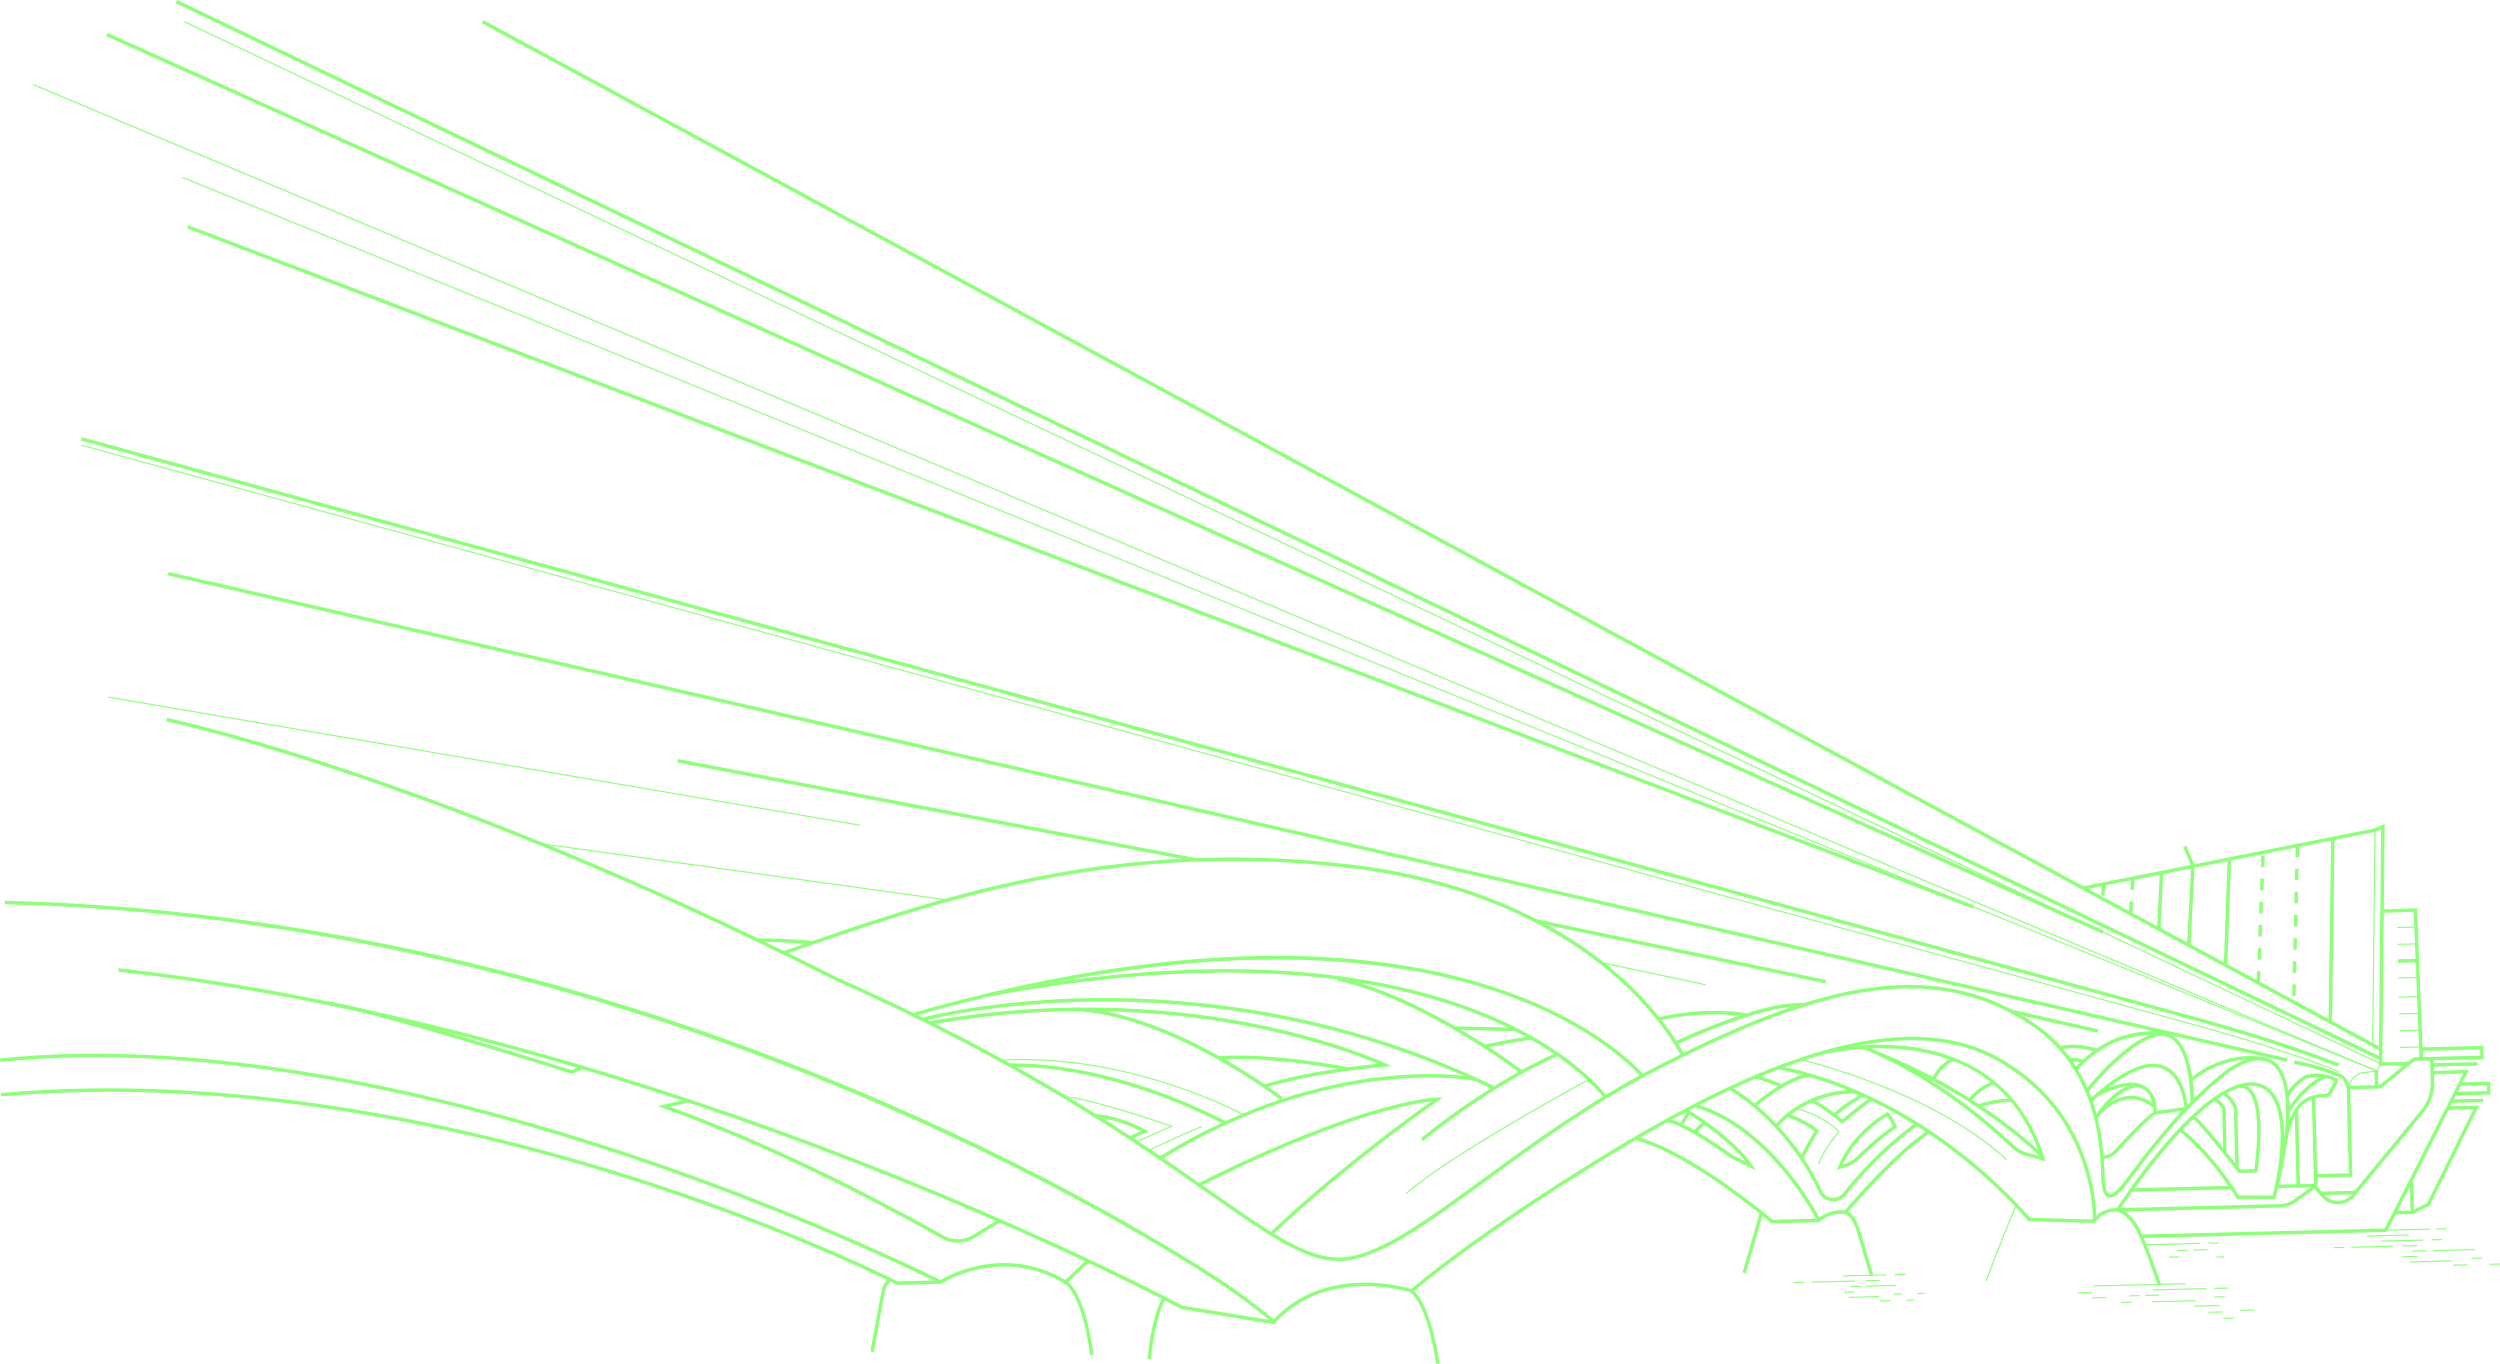 <?xml version="1.0" encoding="UTF-8"?> <svg xmlns="http://www.w3.org/2000/svg" id="_Слой_2" data-name="Слой 2" viewBox="0 0 1079.64 589.01"><defs><style> .cls-1 { fill: #8dff79; stroke-width: 0px; } </style></defs><g id="_Слой_1-2" data-name="Слой 1"><g><polygon class="cls-1" points="1026.71 462.89 1026.49 462.8 14.18 36.74 14.38 36.28 1026.47 462.25 1027.84 459.56 79.57 9.64 79.78 9.19 1028.52 459.33 1026.71 462.89"></polygon><path class="cls-1" d="m1014.41,469.78l-.47-.18.86-2.21c.95-2.46,3.38-4.23,6.19-4.51l4.58-.46L78.73,76.86l.19-.46,948.7,386.33-6.58.66c-2.62.26-4.88,1.91-5.77,4.19l-.86,2.21Z"></path><rect class="cls-1" x="617.42" y="-234.74" width="1.5" height="931.86" transform="translate(120.53 664.71) rotate(-61.57)"></rect><path class="cls-1" d="m578.14,544.56c-.05,0-.11,0-.16,0-14.67-.09-30.26-11-56.08-29.07-32.05-22.43-80.49-56.33-161.4-92.2-172.37-87.32-287.45-111.53-288.59-111.76l.3-1.47c1.14.23,116.4,24.47,288.94,111.88,81.02,35.91,129.52,69.86,161.62,92.33,25.58,17.91,41.03,28.71,55.23,28.8.05,0,.1,0,.15,0,15.75,0,36.59-15.21,62.95-34.45,21.27-15.53,45.38-33.13,73.22-47.52,65.67-33.94,118.66-50.23,163.87-19.43,19.79,13.49,30.11,35.46,30.68,65.32l.02.96c.15,6.19,1.31,7.51,1.99,7.74.59.21,2.06-.01,5.16-3.77,1.33-1.61,3.03-3.86,4.99-6.46,7.64-10.12,20.43-27.05,37.43-41.02,9.28-7.63,17.42-9.92,22.93-6.46,8.88,5.59,9.71,25.31,2.32,55.54l-1.46-.36c9.75-39.87,3.14-50.89-1.66-53.91-4.92-3.09-12.44-.83-21.18,6.35-16.86,13.86-29.58,30.7-37.18,40.76-1.98,2.62-3.69,4.88-5.03,6.51-2.88,3.5-5.04,4.84-6.8,4.24-1.93-.67-2.86-3.48-3-9.12l-.02-.96c-.56-29.34-10.66-50.91-30.03-64.11-44.59-30.39-97.14-14.18-162.33,19.52-27.74,14.34-51.8,31.9-73.03,47.4-26.58,19.4-47.59,34.74-63.83,34.74Z"></path><path class="cls-1" d="m550.14,571.9l-.55-.5c-.1-.09-10.62-9.49-27.87-20.45-56.65-36.03-261.56-154.08-519.67-160.46l.04-1.5c108.26,2.68,218.57,24.86,327.88,65.93,92.6,34.79,160.39,74.31,192.55,94.76,15.12,9.62,25.12,18.04,27.51,20.12,22.02-23.42,55.31-14.38,59.39-13.16,3.07-2.62,28.22-23.7,77.66-54.38,51.89-32.2,126.45-72.02,174.72-46.25,45.16,24.11,43.54,70.93,43.52,71.4l-1.5-.07c.02-.46,1.57-46.36-42.73-70.01-47.58-25.41-121.65,14.2-173.22,46.2-52.51,32.58-77.54,54.29-77.79,54.51l-.32.28-.41-.14c-.36-.12-36.03-11.67-58.72,13.16l-.5.55Z"></path><path class="cls-1" d="m904.44,528.15l-28.51-.73-.22-.27c-.42-.52-42.45-52.24-107.75-65.44l.3-1.47c63.38,12.81,105,61.59,108.41,65.7l27.14.69.99-1.08c2.14-2.33,5.26-3.72,8.55-3.8l.79-.02c2.73-4.19,27.17-41.08,47.76-51.44,7.32-3.68,13.45-3.83,17.72-.43,7.84,6.24,8.99,23.51,3.15,47.39l-.14.57-16.67-.09-.21-.37c-.09-.16-9.35-16.12-24.14-28.49-14.25,15.22-26.24,33.72-26.42,33.99l-.22.33-1.58.04c-2.89.07-5.62,1.28-7.48,3.31l-1.45,1.58Zm62.38-11.9l14.63.08c5.45-22.65,4.42-39.56-2.77-45.28-3.84-3.05-9.26-2.86-16.11.59-6.46,3.25-13.41,9.31-19.94,16.16,13.7,11.47,22.69,25.96,24.19,28.46Z"></path><path class="cls-1" d="m765.03,528.3l-.22-.19c-.35-.3-34.89-29.71-58.72-35.83l.37-1.45c23.16,5.95,56.08,33.41,59.1,35.95l19.62-.48.16-.14c2.74-2.36,6.43-3.63,10.17-3.47l1.14.05c2.58-3.02,23.17-26.92,36.43-34.8l.77,1.29c-13.66,8.11-36.07,34.49-36.29,34.76l-.24.28-1.87-.08c-3.34-.14-6.68,1-9.13,3.11l-.57.49-20.73.51Z"></path><path class="cls-1" d="m1009.61,460.7c-.19-.08-19.27-8.03-56.61-18.6L34.93,190.23l.4-1.45,918.08,251.87c37.45,10.6,56.6,18.59,56.79,18.67l-.58,1.38Z"></path><path class="cls-1" d="m1009.87,462.98c-.19-.08-19.29-8.04-56.67-18.62L35.12,192.49l.13-.48,918.08,251.87c37.42,10.59,56.54,18.57,56.73,18.65l-.19.46Z"></path><rect class="cls-1" x="529.38" y="-116.65" width="1.5" height="938.81" transform="translate(67.73 790.54) rotate(-77.07)"></rect><path class="cls-1" d="m946.94,466.81l-.95-1.16c15.94-13.06,32.04-9.02,32.2-8.98l-.38,1.45c-.15-.04-15.54-3.87-30.86,8.69Z"></path><path class="cls-1" d="m966.76,506.56l-.23-.3c-.15-.19-15.12-19.53-19.9-23.56l.97-1.15c4.63,3.91,17.89,20.92,19.89,23.49l6.04-.15c3.24-24.92-.57-32.09-3.15-34.15-1.87-1.49-3.67-.85-3.75-.82l-.54-1.4c.1-.04,2.63-.99,5.18,1.01,5.02,3.94,6.28,16.45,3.66,36.19l-.08.64-8.08.2Z"></path><path class="cls-1" d="m947.46,476.16l-1.5-.02c0-.25.24-25.26-10.28-28.51-10.01-3.09-29.51,18.09-33.85,24.06l-1.21-.88c3.29-4.51,23.79-28.23,35.51-24.61,11.59,3.58,11.36,28.89,11.34,29.96Z"></path><path class="cls-1" d="m943.41,478.81c0-.14-.9-13.74-9.38-17.14-7.08-2.84-17.4,1.96-30.68,14.28l-1.02-1.1c13.74-12.75,24.6-17.66,32.27-14.57,9.35,3.76,10.27,17.85,10.31,18.45l-1.5.09Z"></path><path class="cls-1" d="m896.96,462.37l-1.12-.99c17.76-20.11,38.58-15.53,38.79-15.48l-.34,1.46c-.2-.05-20.18-4.4-37.33,15.01Z"></path><path class="cls-1" d="m758.27,505.42l-10.75-5.27c-.2-.14-19.89-14.48-27.75-15.56l.2-1.49c8.11,1.11,26.99,14.79,28.38,15.8l5.4,2.64c-8.59-10.84-25.96-21.33-26.15-21.44l.77-1.29c.83.5,20.52,12.38,28.38,24.31l1.51,2.29Z"></path><path class="cls-1" d="m784.8,527.38c-.2-.4-20.09-39.75-53.08-49.26l.42-1.44c33.63,9.7,53.81,49.63,54.01,50.04l-1.34.67Z"></path><path class="cls-1" d="m791.69,518.79c-2.66,0-5.04-1.45-6.11-3.74-14.42-30.93-38.62-44.32-38.86-44.46l.71-1.32c.25.13,24.87,13.74,39.5,45.14.84,1.8,2.8,2.93,4.89,2.87,1.62-.04,3.15-.79,4.1-2,4.2-5.36,15.66-19.05,31.4-30.45l.88,1.21c-15.59,11.29-26.94,24.85-31.1,30.16-1.24,1.59-3.15,2.53-5.24,2.58-.06,0-.12,0-.18,0Z"></path><path class="cls-1" d="m725.96,456.02c-.08-.17-8.33-17.26-30-35.71-20.01-17.04-55.88-38.76-113.17-45.5-101.83-11.98-176.61,13.97-242.58,36.86l-1.5.52-.49-1.42,1.5-.52c66.12-22.95,141.07-48.96,243.25-36.93,57.7,6.79,93.86,28.71,114.03,45.91,21.89,18.66,30.24,35.98,30.32,36.16l-1.36.64Z"></path><path class="cls-1" d="m708.67,465.09c-.19-.24-19.63-23.7-67.84-38.57-44.54-13.74-123.43-22.74-246.33,12.4l-.41-1.44c54.45-15.56,104.92-23.86,150-24.65,36.09-.63,68.84,3.51,97.33,12.31,48.59,15.02,68.23,38.78,68.42,39.02l-1.17.94Z"></path><path class="cls-1" d="m692.72,474.3c-.08-.12-8.73-12.13-30.44-24.68-37.61-21.75-108.92-42.76-235.02-19.31l-.27-1.47c126.55-23.53,198.21-2.39,236.04,19.49,22.02,12.73,30.56,24.61,30.91,25.11l-1.22.87Z"></path><path class="cls-1" d="m549.51,533.42l-1.04-1.09c27.82-26.54,60.75-50.41,69.54-56.65-8.78.98-39.65,6.43-99.92,36.67l-.67-1.34c72.71-36.48,102.96-37.04,103.25-37.04h2.42s-1.99,1.37-1.99,1.37c-.39.27-39.43,27.39-71.6,58.08Z"></path><path class="cls-1" d="m644.96,470.59c-65.31-32.03-128.8-38.37-170.6-38.07-45.26.34-75.44,8.34-75.74,8.42l-.39-1.45c.3-.08,30.67-8.14,76.12-8.47,41.93-.31,105.7,6.06,171.27,38.22l-.66,1.35Z"></path><path class="cls-1" d="m546.27,469.82l-.45-1.43c18.36-5.72,41.27-8.24,49.3-8.98-6.59-2.78-25.07-9.96-52.23-15.5-31.6-6.44-81.76-11.91-141.22-1.39l-.26-1.48c59.72-10.57,110.09-5.07,141.83,1.41,34.41,7.02,54.98,16.68,55.19,16.78l2.57,1.22-2.84.21c-.29.02-29.52,2.2-51.9,9.17Z"></path><path class="cls-1" d="m387.31,554.85l-.17-.09c-.48-.25-48.96-24.92-120.54-47.14-66.04-20.51-165.82-43.08-266.08-34.11l-.13-1.49c100.51-8.98,200.51,13.63,266.69,34.19,69.56,21.6,117.35,45.51,120.58,47.15l18.27-.45c2.4-1.48,27.31-15.96,54.12-.12l9.27-8.86,1.04,1.08-10.1,9.65-.49-.3c-27.42-16.56-52.94-.25-53.2-.08l-.18.12-19.06.47Z"></path><path class="cls-1" d="m549.77,571.81l-39.65-6.5-.11-.06c-.55-.3-56.05-30.11-140.01-62.81-77.47-30.17-195.7-69.04-318.99-82.84l.17-1.49c123.46,13.82,241.83,52.73,319.39,82.94,82.23,32.03,137.2,61.3,140.04,62.82l39.4,6.46-.24,1.48Z"></path><path class="cls-1" d="m405.8,554.31c-.56-.29-57.34-28.95-135.38-54.94C198.43,475.4,93.1,448.86.16,458.6l-.16-1.49c93.21-9.77,198.78,16.82,270.92,40.84,78.14,26.02,135,54.73,135.56,55.02l-.68,1.34Z"></path><path class="cls-1" d="m413.6,536.67c-2.35,0-4.71-.58-6.78-1.75-19.53-11.04-70.37-38.63-120.38-56.38l-2.4-.85,13.52-3.19.34,1.46-8.57,2.02c49.34,17.81,98.97,44.75,118.23,55.64,3.83,2.16,8.73,2.07,12.49-.23l11.25-6.89.78,1.28-11.25,6.89c-2.18,1.34-4.71,2.01-7.23,2.01Z"></path><path class="cls-1" d="m247.01,463.76l-.27-.09c-.83-.26-83.15-26.31-105.35-29.72l.23-1.48c21.68,3.32,100.06,28.03,105.31,29.68l4.36-1.93.61,1.37-4.88,2.16Z"></path><path class="cls-1" d="m656.27,463.24c-.41-.31-41.54-31.54-78.7-39.83l.33-1.46c37.49,8.36,78.87,39.78,79.29,40.1l-.91,1.19Z"></path><path class="cls-1" d="m614.52,492.71l-.94-1.17c33.35-26.69,58.82-37.01,59.07-37.11l.56,1.39c-.25.1-25.53,10.35-58.69,36.89Z"></path><path class="cls-1" d="m641.33,452.62l-.33-1.46c.59-.13,14.52-3.21,20.46-3.59l.1,1.5c-5.82.37-20.09,3.53-20.23,3.56Z"></path><path class="cls-1" d="m553.1,475.1c-.48-.37-48.26-37.14-89.89-38.52l.05-1.5c42.12,1.39,90.28,38.46,90.76,38.83l-.92,1.18Z"></path><path class="cls-1" d="m501.44,500.78l-.79-1.27c74.28-46.1,135.93-34.36,136.55-34.23l-.3,1.47c-.61-.12-61.71-11.73-135.46,34.04Z"></path><path class="cls-1" d="m490.68,493.36l-.2-.46,14.75-6.47c-4.56-1.59-33.8-11.63-45.69-12.62l.04-.5c12.91,1.07,46.08,12.73,46.42,12.85l.6.21-15.91,6.98Z"></path><path class="cls-1" d="m529.26,485.67c-.24,0-.31-.04-1.95-.86-31.54-15.83-63.93-24.38-91.23-24.08l-.02-1.5c27.52-.3,60.17,8.3,91.92,24.24.73.37,1.37.69,1.5.73l-.2.55v.91Z"></path><path class="cls-1" d="m537,481.69c-.49-.27-49.32-26.84-104.75-23.58l-.03-.5c55.56-3.27,104.53,23.37,105.02,23.64l-.24.44Z"></path><path class="cls-1" d="m723.71,451.27l-.65-1.35c1.51-.73,37.35-17.8,56.06-16.77l-.08,1.5c-18.37-1.01-54.96,16.45-55.33,16.62Z"></path><path class="cls-1" d="m716.12,440.96l-.41-1.44c.18-.05,18.24-5.13,38.93-1.94l-.23,1.48c-20.37-3.13-38.11,1.85-38.29,1.9Z"></path><path class="cls-1" d="m607.23,515.79l-.33-.37c18.57-16.6,78.59-49.18,79.19-49.5l.24.44c-.6.33-60.57,32.88-79.1,49.44Z"></path><path class="cls-1" d="m883.34,501.53l-8.6-2.42c-2.29-.64-4.37-1.82-6.02-3.41-7.07-6.8-32.48-29.89-64.15-42.77-8.56.56-14.27,1.91-14.37,1.93l-.35-1.46c.1-.02,5.96-1.41,14.72-1.98l.04-.1c.07.03.15.06.22.09,6.75-.42,15.18-.35,24.03,1.2,18.99,3.32,43.78,14.27,54.09,47.6l.41,1.32Zm-75.3-48.77c30.56,13.17,54.83,35.22,61.72,41.86,1.48,1.42,3.34,2.47,5.39,3.05l5.93,1.67c-8.28-25.37-25.92-40.59-52.45-45.24-7.41-1.3-14.54-1.55-20.59-1.34Z"></path><path class="cls-1" d="m881.29,499.72c-.25-.26-26.01-26.19-69.64-43.7l.56-1.39c43.94,17.63,69.89,43.78,70.15,44.04l-1.07,1.05Z"></path><path class="cls-1" d="m767.57,486.79l-1.11-1.01c15.51-16.99,35.27-14.92,35.47-14.9l-.17,1.49c-.19-.02-19.21-1.99-34.19,14.42Z"></path><path class="cls-1" d="m758.14,478.04l-.96-1.15c15.49-12.92,23.8-13.39,24.14-13.4l.06,1.5-.03-.75.03.75c-.08,0-8.23.53-23.25,13.05Z"></path><path class="cls-1" d="m732.72,489.09l-1.34-.68c.52-1.03,3.61-3.65,4.23-4.16l.96,1.15c-1.66,1.39-3.6,3.19-3.85,3.69Z"></path><rect class="cls-1" x="725.02" y="481.97" width="5.68" height="1.5" transform="translate(-58.4 862.98) rotate(-59.36)"></rect><path class="cls-1" d="m795.51,485.39l-.48-.44c-3.46-3.16-7.83-6.22-12.99-9.1l.73-1.31c5.02,2.81,9.32,5.79,12.78,8.87,1.98-1.64,9.16-7.55,12.33-9.49l.78,1.28c-3.53,2.16-12.56,9.7-12.65,9.78l-.5.42Z"></path><path class="cls-1" d="m768.96,469.6c-6.27-2.56-10.91-3.9-10.95-3.91l.41-1.44s4.76,1.38,11.1,3.97l-.57,1.39Z"></path><path class="cls-1" d="m792.64,482.15l-1.03-1.09c4.65-4.4,12.06-8.58,12.37-8.76l.73,1.31c-.08.04-7.56,4.27-12.07,8.54Z"></path><path class="cls-1" d="m778.86,500.52l-1.43-.44c.74-2.41,4.9-9.48,6.12-11.53-4.53-3.71-11.82-6.18-11.89-6.21l.48-1.42c.33.11,8.18,2.77,12.88,6.91l.47.41-.32.54c-.06.09-5.51,9.15-6.3,11.74Z"></path><path class="cls-1" d="m793.19,505.13l.62-1.44c6.71-15.61,20.83-23.17,20.97-23.25l.46-.24.39.34c1.64,1.44,3.2,5.36,3.37,5.81l.22.56-.49.34c-6.7,4.57-12.71,10.23-15.7,13.2-1.78,1.77-4.06,3.08-6.57,3.78l-3.25.9Zm21.8-23.08c-2.4,1.4-13.18,8.23-19.15,20.79l.2-.05c2.27-.63,4.32-1.81,5.92-3.4,2.95-2.93,8.82-8.46,15.41-13.03-.51-1.2-1.47-3.23-2.38-4.3Z"></path><path class="cls-1" d="m785.62,502.88l-.48-.13c1.29-4.82,7.58-12.79,8.64-14.11-6.62-6.59-17.8-9.7-17.91-9.73l.13-.48c.12.03,11.6,3.22,18.29,10.02l.16.16-.14.17c-.07.09-7.33,9.05-8.69,14.1Z"></path><path class="cls-1" d="m496.12,496.97l-.21-.45c.17-.08,17.6-8.22,23.05-10.21l.17.47c-5.43,1.97-22.84,10.11-23.01,10.19Z"></path><path class="cls-1" d="m866.41,501c-32.62-30.02-88.37-43.06-88.93-43.19l.11-.49c.56.13,56.44,13.21,89.16,43.31l-.34.37Z"></path><path class="cls-1" d="m835.75,466.4l-1.37-.61c3.08-6.89,8.68-8.99,8.92-9.08l.51,1.41c-.05.02-5.26,2-8.06,8.28Z"></path><path class="cls-1" d="m851.44,475.52l-1.26-.82c3.5-5.36,10.35-7.77,10.64-7.87l.49,1.42c-.07.02-6.66,2.35-9.88,7.28Z"></path><path class="cls-1" d="m854.71,478.35l-.5-1.41c.32-.11,7.85-2.77,14.63-2.51l-.06,1.5c-6.51-.25-14,2.4-14.07,2.42Z"></path><path class="cls-1" d="m905.54,454.41c-.17,0-.38-.06-.84-.21-2.09-.65-8.46-2.65-14.98-.87l-.39-1.45c4.61-1.26,9.93-.96,15.82.89.24.08.41.13.49.15l-.13.6.22.86c-.07.02-.13.03-.19.03Z"></path><path class="cls-1" d="m899.28,459.21s-2.64-1.22-5.37-.73l-.26-1.48c3.21-.58,6.15.8,6.28.85l-.64,1.36Z"></path><path class="cls-1" d="m907.83,500.55l-.04-1.5c2.1-.05,4.08-.93,5.42-2.42,4.63-5.13,12.82-13.93,16.73-16.46.02-1.49-.19-7.02-4.13-9.65-3.97-2.66-10.52-1.75-19.46,2.7l-.67-1.34c9.46-4.71,16.52-5.58,20.97-2.6,5.27,3.53,4.79,11.06,4.77,11.38l-.03.39-.34.2c-3.7,2.17-12.93,12.19-16.73,16.39-1.62,1.79-3.99,2.85-6.5,2.91Z"></path><path class="cls-1" d="m905.77,483.26l-1.3-.75c.32-.55,7.89-13.43,18.74-14.62l.16,1.49c-10.09,1.1-17.53,13.75-17.6,13.88Z"></path><rect class="cls-1" x="930.62" y="478.99" width="12.69" height="1.5" transform="translate(-55.88 130.01) rotate(-7.71)"></rect><path class="cls-1" d="m907.23,481.03l-1.04-1.08c4.69-4.55,9.52-6.81,14.4-6.72,6.4.12,10.44,4.26,10.61,4.44l-1.08,1.04s-3.81-3.88-9.58-3.98c-4.44-.08-8.93,2.04-13.31,6.29Z"></path><path class="cls-1" d="m987.45,494.65l-1.48-.22c.86-5.93,2.53-11.08,4.96-15.3,2.29-3.98,6.77-6.53,11.69-6.65l1.06-.03c.93-.02,1.79-.53,2.18-1.3l2.18-4.28c-1.69-.79-6.53-2.68-11.84-1.18-.74.46-6.3,4.04-7.98,8.18l-1.39-.56c1.97-4.88,8.4-8.79,8.67-8.96l.18-.08c7.24-2.1,13.48,1.46,13.75,1.61l.61.36-2.84,5.58c-.65,1.27-1.98,2.08-3.48,2.12l-1.06.03c-4.4.11-8.39,2.37-10.43,5.9-2.34,4.06-3.95,9.03-4.78,14.77Z"></path><path class="cls-1" d="m988.65,480.62l-1.27-.79c7.64-12.28,16.23-15.59,16.59-15.72l.52,1.41c-.08.03-8.49,3.3-15.84,15.11Z"></path><path class="cls-1" d="m965.34,504.91l-.62-25.15c-.09-3.77-4.87-7.16-4.92-7.2l.86-1.23c.22.16,5.45,3.87,5.56,8.39l.62,25.15-1.5.04Z"></path><polygon class="cls-1" points="999.99 508.53 999.96 507.03 1014.34 506.68 1013.41 468.95 1027.52 468.61 1042.36 456.59 1071.12 455.88 1071.05 453.19 1045.58 453.82 1045.54 452.32 1072.51 451.65 1072.65 457.34 1042.91 458.08 1028.07 470.09 1014.94 470.42 1015.87 508.14 999.99 508.53"></polygon><rect class="cls-1" x="743.47" y="536.01" width="27.02" height="1.5" transform="translate(31.54 1115.44) rotate(-73.92)"></rect><path class="cls-1" d="m807.55,550.94c-.03-.11-3.32-10.74-5.51-18.52-2.03-7.23-5.2-8.18-5.23-8.19l.36-1.46c.16.04,4.01,1.04,6.31,9.24,2.19,7.77,5.46,18.38,5.5,18.49l-1.43.44Z"></path><path class="cls-1" d="m931.79,554.89c-.05-.16-5.47-16.21-9.12-23.44-3.49-6.93-8.26-8.24-8.31-8.25l.37-1.45c.22.06,5.46,1.44,9.28,9.03,3.7,7.33,9.15,23.48,9.2,23.64l-1.42.48Z"></path><path class="cls-1" d="m620.24,589.01c-4.56-28.43-11.51-31.02-11.57-31.03l.38-1.45c.32.08,7.88,2.4,12.67,32.25l-1.48.24Z"></path><path class="cls-1" d="m497.03,586.91l-1.49-.16c2.04-19.58,6.21-25.97,6.39-26.23l1.24.84c-.04.06-4.15,6.43-6.14,25.55Z"></path><path class="cls-1" d="m470.77,585.22c-4.1-29.33-11.7-31.2-11.78-31.22l.24-1.48c.35.05,8.71,1.64,13.02,32.49l-1.49.21Z"></path><path class="cls-1" d="m377.34,583.86l-1.47-.27,4.78-25.98c.4-2.16,1.5-4.1,3.19-5.63l1,1.11c-1.44,1.3-2.39,2.96-2.72,4.79l-4.78,25.98Z"></path><path class="cls-1" d="m488.28,492.1l-.61-1.37,4.99-2.24c-3.1-1.57-11.18-5.28-19.7-5.93l.12-1.5c11.17.86,21.24,6.59,21.67,6.83l1.27.73-7.73,3.46Z"></path><rect class="cls-1" x="403.4" y="236.31" width="1.5" height="227.13" transform="translate(-15.39 681.14) rotate(-79.18)"></rect><rect class="cls-1" x="725.09" y="346.84" width="1.5" height="128.02" transform="translate(174.78 1036.92) rotate(-78.16)"></rect><rect class="cls-1" x="886.63" y="421.87" width="1.5" height="38.38" transform="translate(260.23 1208.29) rotate(-77.17)"></rect><rect class="cls-1" x="929.11" y="390.39" width="34.16" height="1.5" transform="translate(506.01 1315.53) rotate(-87)"></rect><rect class="cls-1" x="920.7" y="388.22" width="24.41" height="1.5" transform="translate(499.28 1301.98) rotate(-87.23)"></rect><rect class="cls-1" x="939.04" y="393.11" width="45.83" height="1.5" transform="translate(533.27 1340.81) rotate(-87.91)"></rect><path class="cls-1" d="m976.02,424.45l-1.5-.06.19-5,1.5.06-.19,5Zm.37-9.99l-1.5-.06.19-5,1.5.06-.19,5Zm.37-9.99l-1.5-.06.19-5,1.5.06-.19,5Zm.37-9.99l-1.5-.06.19-5,1.5.06-.19,5Zm.37-9.99l-1.5-.06.19-5,1.5.06-.19,5Zm.37-9.99l-1.5-.06.19-5,1.5.06-.19,5Z"></path><path class="cls-1" d="m991.38,430.13l-1.5-.04.12-5,1.5.04-.12,5Zm.24-10l-1.5-.04.12-5,1.5.04-.12,5Zm.23-10l-1.5-.04.12-5,1.5.04-.12,5Zm.23-10l-1.5-.04.12-5,1.5.04-.12,5Zm.24-10l-1.5-.04.12-5,1.5.04-.12,5Zm.23-10l-1.5-.04.12-5,1.5.04-.12,5Zm.24-10l-1.5-.04.12-5,1.5.04-.12,5Z"></path><path class="cls-1" d="m920.88,394.27l-1.5-.1.32-4.99,1.5.1-.32,4.99Zm.64-9.98l-1.5-.1.32-4.99,1.5.1-.32,4.99Z"></path><rect class="cls-1" x="905.76" y="383.5" width="5" height="1.5" transform="translate(446.66 1255.74) rotate(-85.02)"></rect><rect class="cls-1" x="967.4" y="400.98" width="79.06" height="1.5" transform="translate(591.15 1402.94) rotate(-89.2)"></rect><polygon class="cls-1" points="1044.91 457.29 1042.35 393.78 1028.73 394.22 1028.68 392.72 1043.79 392.24 1043.82 392.98 1046.41 457.23 1044.91 457.29"></polygon><polygon class="cls-1" points="1027.3 460.33 1028.3 358.14 1025.71 359.23 899.83 384.24 899.54 382.77 1025.34 357.77 1029.82 355.87 1028.81 458.79 1040.24 458.51 1040.28 460.01 1027.3 460.33"></polygon><rect class="cls-1" x="1050.27" y="458.95" width="19.67" height="1.5" transform="translate(-11.05 26.37) rotate(-1.42)"></rect><polygon class="cls-1" points="924.44 534.63 924.4 533.13 1029.86 530.53 1063.74 463.62 1050.37 463.95 1050.33 462.45 1066.21 462.06 1030.79 532.01 924.44 534.63"></polygon><path class="cls-1" d="m914.57,523.22l-.04-1.5,70.14-1.73c2.1-.05,4.17-.74,5.83-1.93l9.19-6.61,4.33,4.75c1.44,1.58,3.53,2.46,5.81,2.4,2.25-.06,4.32-1.04,5.68-2.69l30.15-36.68c2.71-3.3,4.15-7.4,4.05-11.53l-.26-10.53,1.5-.04.26,10.53c.11,4.49-1.45,8.94-4.39,12.52l-30.15,36.68c-1.63,1.99-4.11,3.17-6.8,3.24-2.69.06-5.22-.99-6.96-2.89l-3.43-3.76-8.1,5.83c-1.93,1.39-4.24,2.15-6.67,2.21l-70.14,1.73Z"></path><rect class="cls-1" x="998.87" y="474.07" width="1.5" height="38.96" transform="translate(-11.85 24.76) rotate(-1.41)"></rect><path class="cls-1" d="m960.1,497.12l-.44-17.7c-.03-1.4-2.3-3.33-3.73-4.22l.79-1.27c.45.28,4.37,2.8,4.43,5.46l.44,17.7-1.5.04Z"></path><polygon class="cls-1" points="991.78 512.93 990.96 479.58 992.46 479.54 993.24 511.39 1000.06 511.23 1000.1 512.73 991.78 512.93"></polygon><polygon class="cls-1" points="1060.68 473.02 1060.65 471.52 1074.02 471.19 1073.96 468.64 1062.29 468.93 1062.25 467.43 1075.42 467.1 1075.55 472.65 1060.68 473.02"></polygon><rect class="cls-1" x="1058.75" y="474.66" width="13.6" height="1.5" transform="translate(-11.44 26.51) rotate(-1.42)"></rect><polygon class="cls-1" points="1034.17 524.47 1034.13 522.97 1041.56 522.79 1048.16 519.54 1068.17 479 1057.05 479.27 1057.02 477.77 1070.61 477.44 1049.28 520.66 1041.93 524.28 1034.17 524.47"></polygon><rect class="cls-1" x="1040.81" y="509.09" width="1.5" height="14.44" transform="translate(-12.39 25.79) rotate(-1.41)"></rect><rect class="cls-1" x="465.91" y="-167.84" width="1.5" height="825.28" transform="translate(71.81 593.79) rotate(-69.15)"></rect><rect class="cls-1" x="476.49" y="-263.88" width="1.5" height="945.24" transform="translate(91.15 558.41) rotate(-65.79)"></rect><rect class="cls-1" x="551.35" y="-298.97" width="1.5" height="1055.73" transform="translate(107.01 627.77) rotate(-64.38)"></rect><rect class="cls-1" x="321.1" y="287.93" width=".5" height="177.13" transform="translate(-95.64 643.21) rotate(-82.12)"></rect><rect class="cls-1" x="208.84" y="163.98" width=".5" height="329.52" transform="translate(-150.11 479.62) rotate(-80.33)"></rect><path class="cls-1" d="m351.01,407.85c-.14-.01-13.9-1.28-23.75-1.08l-.03-1.5c9.94-.21,23.79,1.07,23.92,1.08l-.14,1.49Z"></path><path class="cls-1" d="m582.04,462.36c-.32-.06-32.32-6.39-55.61-4.75l-.11-1.5c23.5-1.65,55.68,4.72,56.01,4.78l-.29,1.47Z"></path><path class="cls-1" d="m654.54,445.33c-.21,0-20.57-.54-26.3-.6l.02-1.5c5.74.06,26.12.59,26.32.6l-.04,1.5Z"></path><polygon class="cls-1" points="736.49 425.51 691.34 415.9 691.45 415.41 736.59 425.02 736.49 425.51"></polygon><rect class="cls-1" x="983.18" y="511.53" width="9.33" height="1.5" transform="translate(-12.37 24.6) rotate(-1.42)"></rect><rect class="cls-1" x="920.39" y="512.66" width="43.1" height="1.5" transform="translate(-12.41 23.46) rotate(-1.42)"></rect><rect class="cls-1" x="1002.25" y="514.45" width="14.98" height="1.5" transform="translate(-12.44 25.14) rotate(-1.42)"></rect><rect class="cls-1" x="1025.5" y="462.4" width="1.5" height="6.99" transform="translate(-11.15 25.38) rotate(-1.41)"></rect><path class="cls-1" d="m1013.48,469.96l-.91-2.34c-.41-1.04-1.22-1.88-2.3-2.36-2.99-1.34-9.53-3.89-19.72-5.9l.29-1.47c10.34,2.04,17,4.64,20.05,6,1.44.65,2.53,1.78,3.08,3.19l.91,2.34-1.4.54Z"></path><polygon class="cls-1" points="1035.19 400.81 1035.17 400.31 1043.86 400.1 1043.88 400.6 1035.19 400.81"></polygon><polygon class="cls-1" points="1035.37 408.07 1035.35 407.57 1044.04 407.35 1044.05 407.85 1035.37 408.07"></polygon><rect class="cls-1" x="1035.54" y="414.21" width="8.69" height="1.5" transform="translate(-9.95 25.85) rotate(-1.42)"></rect><polygon class="cls-1" points="1035.72 422.57 1035.71 422.07 1044.4 421.85 1044.41 422.35 1035.72 422.57"></polygon><polygon class="cls-1" points="1035.93 430.86 1035.92 430.36 1044.6 430.14 1044.62 430.64 1035.93 430.86"></polygon><polygon class="cls-1" points="1036.11 438.11 1036.09 437.61 1044.78 437.39 1044.79 437.89 1036.11 438.11"></polygon><polygon class="cls-1" points="1036.28 445.36 1036.27 444.86 1044.96 444.64 1044.97 445.14 1036.28 445.36"></polygon><polygon class="cls-1" points="1036.46 452.61 1036.45 452.11 1045.14 451.9 1045.15 452.4 1036.46 452.61"></polygon><rect class="cls-1" x="978.69" y="404.61" width="92.75" height=".5" transform="translate(609.22 1425.52) rotate(-89.38)"></rect><rect class="cls-1" x="944.54" y="365.27" width="1.5" height="9.18" transform="translate(-69.32 400.44) rotate(-23.1)"></rect><g><path class="cls-1" d="m858.02,553.31l-.47-.16c4.19-12.09,12.87-32.65,12.96-32.85l.46.19c-.09.21-8.76,20.75-12.94,32.82Z"></path><polygon class="cls-1" points="1026.16 531.62 1026.15 531.12 1049.21 530.55 1049.22 531.05 1026.16 531.62"></polygon><polygon class="cls-1" points="1022.2 534.05 1022.19 533.55 1040.24 533.1 1040.25 533.6 1022.2 534.05"></polygon><polygon class="cls-1" points="1028.51 536.22 1028.5 535.72 1046.55 535.28 1046.56 535.78 1028.51 536.22"></polygon><polygon class="cls-1" points="1015.38 538.88 1015.36 538.38 1033.41 537.93 1033.43 538.43 1015.38 538.88"></polygon><polygon class="cls-1" points="1040.54 545.25 1040.53 544.75 1058.58 544.3 1058.59 544.8 1040.54 545.25"></polygon><polygon class="cls-1" points="1050.84 540.33 1050.83 539.83 1068.88 539.39 1068.89 539.89 1050.84 540.33"></polygon><polygon class="cls-1" points="903.98 555.6 903.97 555.1 943.96 554.12 943.97 554.62 903.98 555.6"></polygon><polygon class="cls-1" points="926.25 537.81 926.24 537.31 950.22 536.72 950.24 537.22 926.25 537.81"></polygon><polygon class="cls-1" points="929.79 557.3 929.78 556.8 952.83 556.23 952.84 556.73 929.79 557.3"></polygon><polygon class="cls-1" points="1037.59 538.33 1037.58 537.83 1043.83 537.68 1043.84 538.18 1037.59 538.33"></polygon><polygon class="cls-1" points="1041.81 540.56 1041.8 540.06 1048.05 539.9 1048.06 540.4 1041.81 540.56"></polygon><polygon class="cls-1" points="1037.71 542.99 1037.69 542.49 1043.94 542.33 1043.96 542.83 1037.71 542.99"></polygon><polygon class="cls-1" points="1059.33 546.65 1059.32 546.15 1065.57 546 1065.58 546.5 1059.33 546.65"></polygon><polygon class="cls-1" points="956.23 556.65 956.22 556.15 962.32 556 962.33 556.5 956.23 556.65"></polygon><polygon class="cls-1" points="926.46 559.71 926.45 559.21 932.55 559.06 932.56 559.56 926.46 559.71"></polygon><polygon class="cls-1" points="956.36 560.37 956.35 559.87 960.74 559.76 960.75 560.26 956.36 560.37"></polygon><polygon class="cls-1" points="916.05 562.76 916.03 562.26 920.42 562.15 920.44 562.65 916.05 562.76"></polygon><polygon class="cls-1" points="897.27 558.57 897.26 558.07 903.36 557.91 903.37 558.41 897.27 558.57"></polygon><polygon class="cls-1" points="903.43 560.74 903.42 560.24 909.52 560.09 909.53 560.59 903.43 560.74"></polygon><polygon class="cls-1" points="929.24 562.44 929.23 561.94 948.21 561.47 948.22 561.97 929.24 562.44"></polygon><polygon class="cls-1" points="947.6 564.32 947.59 563.82 958.44 563.55 958.45 564.05 947.6 564.32"></polygon><polygon class="cls-1" points="953.77 566.96 953.76 566.46 959.86 566.31 959.87 566.81 953.77 566.96"></polygon><polygon class="cls-1" points="967.55 566.15 967.54 565.65 973.64 565.5 973.65 566 967.55 566.15"></polygon><polygon class="cls-1" points="1050.12 535.69 1050.1 535.19 1054.64 535.08 1054.66 535.58 1050.12 535.69"></polygon><polygon class="cls-1" points="1067.47 543.65 1067.46 543.15 1072 543.04 1072.01 543.54 1067.47 543.65"></polygon><polygon class="cls-1" points="1052.02 530.98 1052.01 530.48 1056.55 530.37 1056.56 530.87 1052.02 530.98"></polygon><polygon class="cls-1" points="1007.81 539.06 1007.8 538.56 1012.34 538.45 1012.35 538.95 1007.81 539.06"></polygon><polygon class="cls-1" points="1075.1 546.26 1075.09 545.76 1079.63 545.65 1079.64 546.15 1075.1 546.26"></polygon><polygon class="cls-1" points="795.91 551.28 795.89 550.78 814.53 550.32 814.54 550.82 795.91 551.28"></polygon><polygon class="cls-1" points="782.35 553.94 782.33 553.44 800.97 552.98 800.98 553.48 782.35 553.94"></polygon><polygon class="cls-1" points="798.33 560.54 798.31 560.04 811.41 559.71 811.42 560.21 798.33 560.54"></polygon><polygon class="cls-1" points="805.76 555.69 805.75 555.19 818.85 554.87 818.86 555.37 805.76 555.69"></polygon><polygon class="cls-1" points="805.28 553.38 805.27 552.88 811.72 552.72 811.73 553.22 805.28 553.38"></polygon><polygon class="cls-1" points="799.22 555.85 799.21 555.35 803.74 555.24 803.75 555.74 799.22 555.85"></polygon><polygon class="cls-1" points="796.25 558.26 796.24 557.76 800.77 557.65 800.79 558.15 796.25 558.26"></polygon><polygon class="cls-1" points="811.97 562.07 811.96 561.57 816.49 561.45 816.5 561.95 811.97 562.07"></polygon><polygon class="cls-1" points="818.21 550.73 818.2 550.23 822.88 550.11 822.89 550.61 818.21 550.73"></polygon><polygon class="cls-1" points="817.85 559.12 817.84 558.62 821.13 558.54 821.14 559.04 817.85 559.12"></polygon><polygon class="cls-1" points="774.54 554.13 774.53 553.63 779.21 553.52 779.22 554.02 774.54 554.13"></polygon><polygon class="cls-1" points="823.41 561.78 823.4 561.28 826.69 561.2 826.7 561.7 823.41 561.78"></polygon><polygon class="cls-1" points="827.88 558.88 827.87 558.38 831.16 558.3 831.17 558.8 827.88 558.88"></polygon><polygon class="cls-1" points="957.18 543.11 957.17 542.61 960.46 542.53 960.47 543.03 957.18 543.11"></polygon><polygon class="cls-1" points="919.51 559.88 919.5 559.38 924.04 559.27 924.05 559.77 919.51 559.88"></polygon><polygon class="cls-1" points="947.17 540.09 947.16 539.59 953.26 539.44 953.28 539.94 947.17 540.09"></polygon><polygon class="cls-1" points="936.76 543.15 936.75 542.65 941.14 542.54 941.15 543.04 936.76 543.15"></polygon><polygon class="cls-1" points="953.77 537.13 953.75 536.63 958.14 536.53 958.16 537.03 953.77 537.13"></polygon><polygon class="cls-1" points="940.22 540.26 940.21 539.76 944.75 539.65 944.76 540.15 940.22 540.26"></polygon><polygon class="cls-1" points="960.12 569.6 960.11 569.1 964.65 568.99 964.66 569.49 960.12 569.6"></polygon></g></g></g></svg> 
